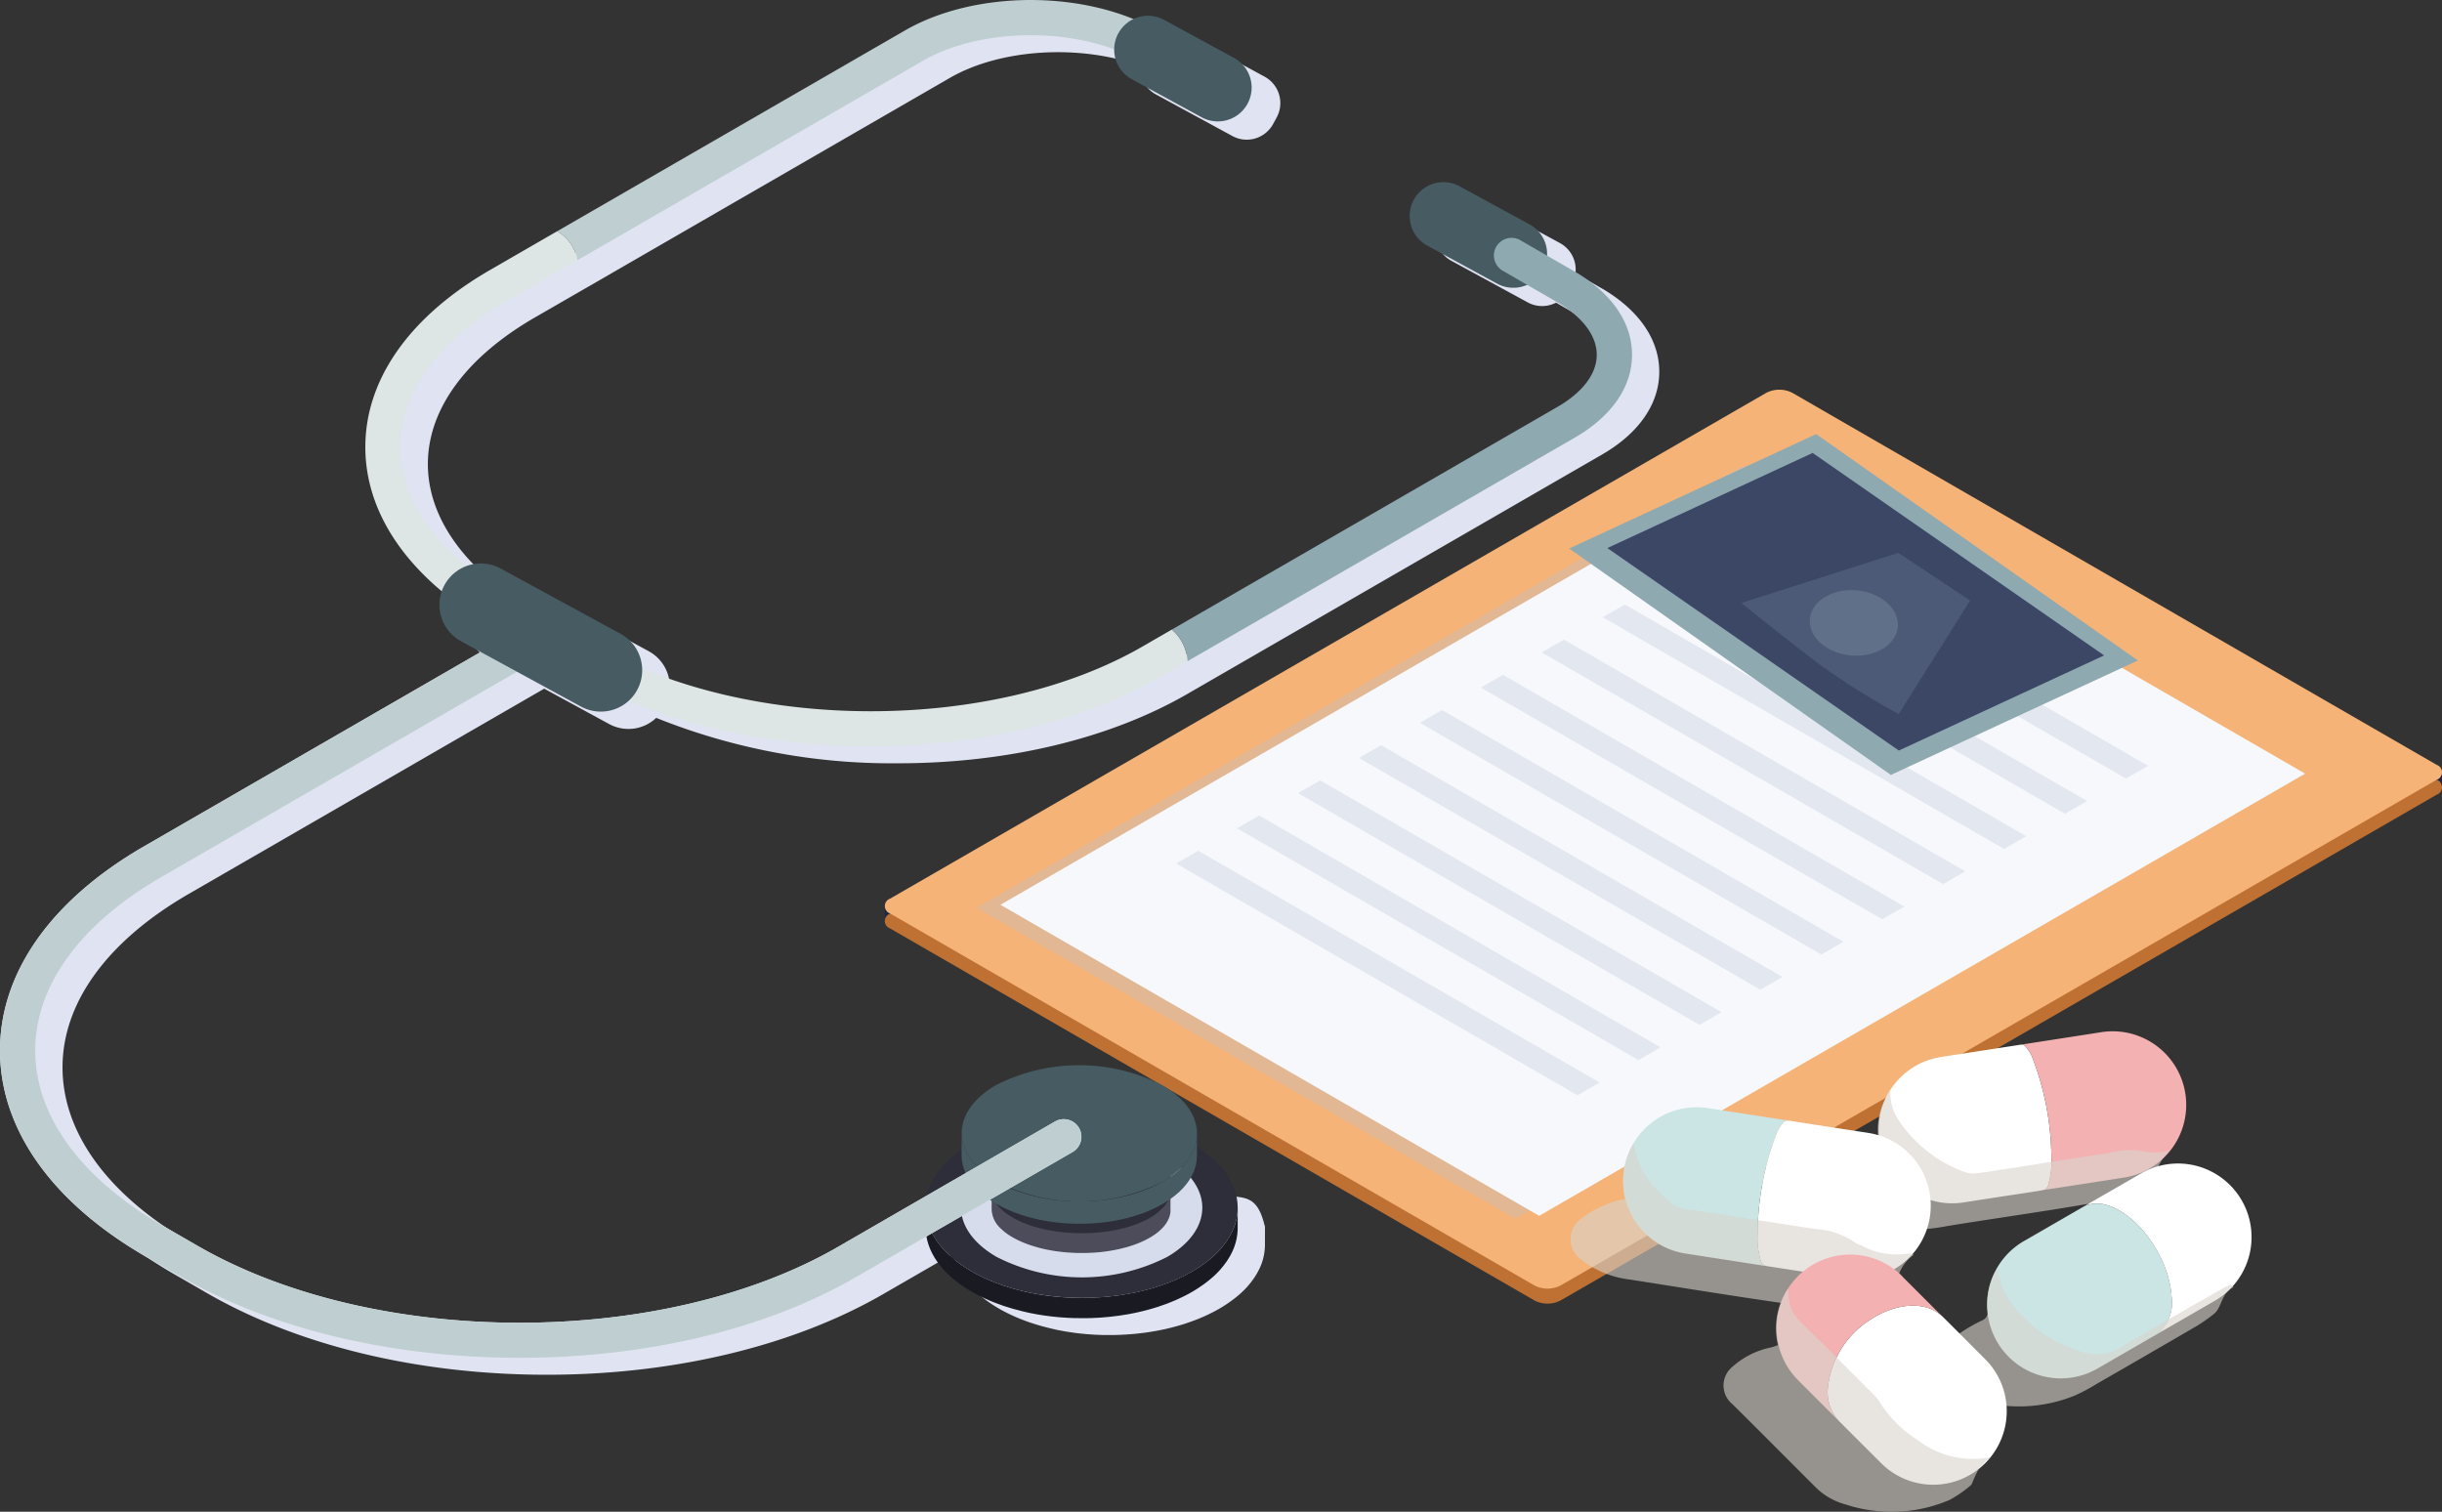 <svg id="system_04" xmlns="http://www.w3.org/2000/svg" xmlns:xlink="http://www.w3.org/1999/xlink" width="196.305" height="121.53" viewBox="0 0 196.305 121.53">
  <rect x="0" y="0" width="196.305" height="121.53" fill="#333333" stroke="none"/>
  <defs>
    <clipPath id="clip-path">
      <rect id="長方形_145" data-name="長方形 145" width="196.305" height="121.531" fill="none"/>
    </clipPath>
    <clipPath id="clip-path-2">
      <rect id="長方形_144" data-name="長方形 144" width="196.305" height="121.53" fill="none"/>
    </clipPath>
    <clipPath id="clip-path-3">
      <rect id="長方形_136" data-name="長方形 136" width="104.886" height="60.557" fill="none"/>
    </clipPath>
    <clipPath id="clip-path-4">
      <rect id="長方形_137" data-name="長方形 137" width="39.935" height="23.924" fill="none"/>
    </clipPath>
    <clipPath id="clip-path-5">
      <rect id="長方形_138" data-name="長方形 138" width="7.091" height="5.272" fill="none"/>
    </clipPath>
    <clipPath id="clip-path-6">
      <rect id="長方形_139" data-name="長方形 139" width="131.19" height="109.157" fill="none"/>
    </clipPath>
    <clipPath id="clip-path-7">
      <rect id="長方形_140" data-name="長方形 140" width="27.672" height="11.213" fill="none"/>
    </clipPath>
    <clipPath id="clip-path-8">
      <rect id="長方形_141" data-name="長方形 141" width="27.603" height="13.022" fill="none"/>
    </clipPath>
    <clipPath id="clip-path-9">
      <rect id="長方形_142" data-name="長方形 142" width="24.076" height="11.064" fill="none"/>
    </clipPath>
    <clipPath id="clip-path-10">
      <rect id="長方形_143" data-name="長方形 143" width="21.439" height="17.918" fill="none"/>
    </clipPath>
  </defs>
  <g id="グループ_273" data-name="グループ 273" clip-path="url(#clip-path)">
    <rect id="長方形_134" data-name="長方形 134" width="1.193" height="1.258" transform="translate(195.112 62.069)" fill="#202644"/>
    <rect id="長方形_135" data-name="長方形 135" width="1.851" height="1.216" transform="translate(71.13 72.844)" fill="#202644"/>
    <g id="グループ_272" data-name="グループ 272" transform="translate(0 0.001)">
      <g id="グループ_271" data-name="グループ 271" clip-path="url(#clip-path-2)">
        <path id="パス_348" data-name="パス 348" d="M56.485,66.549a.633.633,0,0,0,0,1.2l51.8,29.908a2.3,2.3,0,0,0,2.08,0L180.8,56.992a.633.633,0,0,0,0-1.2L129,25.884a2.3,2.3,0,0,0-2.081,0Z" transform="translate(15.075 6.894)" fill="#be7133"/>
        <path id="パス_349" data-name="パス 349" d="M56.485,65.6a.634.634,0,0,0,0,1.2l51.8,29.906a2.3,2.3,0,0,0,2.08,0L180.8,56.046a.633.633,0,0,0,0-1.2L129,24.936a2.312,2.312,0,0,0-2.081,0Z" transform="translate(15.075 6.639)" fill="#f5b377"/>
        <g id="グループ_249" data-name="グループ 249" transform="translate(78.504 37.427)" opacity="0.3" style="mix-blend-mode: multiply;isolation: isolate">
          <g id="グループ_248" data-name="グループ 248">
            <g id="グループ_247" data-name="グループ 247" clip-path="url(#clip-path-3)">
              <path id="パス_350" data-name="パス 350" d="M61.865,65.045l43.313,25.007L166.751,54.5l-43.314-25Z" transform="translate(-61.865 -29.495)" fill="#b5bfd7"/>
            </g>
          </g>
        </g>
        <path id="パス_351" data-name="パス 351" d="M63.377,64.854l43.308,25.007,61.574-35.549-43.31-25.007Z" transform="translate(17.045 7.881)" fill="#f6f8fc"/>
        <path id="パス_352" data-name="パス 352" d="M111.028,33.838l32.264,18.627-1.775,1.024L109.254,34.863Z" transform="translate(29.383 9.1)" fill="#e2e7f0"/>
        <path id="パス_353" data-name="パス 353" d="M107.166,36.068l32.26,18.627-1.77,1.023L105.4,37.092Z" transform="translate(28.345 9.7)" fill="#e2e7f0"/>
        <path id="パス_354" data-name="パス 354" d="M103.311,38.3l32.258,18.624-1.774,1.025L101.534,39.32Z" transform="translate(27.307 10.299)" fill="#e2e7f0"/>
        <path id="パス_355" data-name="パス 355" d="M99.45,40.525l32.262,18.627-1.774,1.025L97.673,41.55Z" transform="translate(26.268 10.898)" fill="#e2e7f0"/>
        <path id="パス_356" data-name="パス 356" d="M95.59,42.754l32.259,18.627L126.076,62.4,93.812,43.776Z" transform="translate(25.23 11.498)" fill="#e2e7f0"/>
        <path id="パス_357" data-name="パス 357" d="M91.728,44.983,123.99,63.609l-1.775,1.024L89.952,46.007Z" transform="translate(24.192 12.097)" fill="#e2e7f0"/>
        <path id="パス_358" data-name="パス 358" d="M87.868,47.212l32.26,18.627-1.771,1.023L86.094,48.236Z" transform="translate(23.154 12.697)" fill="#e2e7f0"/>
        <path id="パス_359" data-name="パス 359" d="M84.008,49.44l32.26,18.629L114.5,69.092,82.233,50.464Z" transform="translate(22.116 13.296)" fill="#e2e7f0"/>
        <path id="パス_360" data-name="パス 360" d="M80.146,51.668,112.407,70.3l-1.771,1.023L78.372,52.694Z" transform="translate(21.078 13.895)" fill="#e2e7f0"/>
        <path id="パス_361" data-name="パス 361" d="M76.285,53.9l32.26,18.629-1.771,1.023L74.511,54.922Z" transform="translate(20.039 14.495)" fill="#e2e7f0"/>
        <path id="パス_362" data-name="パス 362" d="M99.408,36.7l25.858,18.2,19.856-9.2L119.261,27.5Z" transform="translate(26.735 7.396)" fill="#8ea9b0"/>
        <g id="グループ_252" data-name="グループ 252" transform="translate(129.211 36.411)" style="mix-blend-mode: multiply;isolation: isolate">
          <g id="グループ_251" data-name="グループ 251">
            <g id="グループ_250" data-name="グループ 250" clip-path="url(#clip-path-4)">
              <path id="パス_363" data-name="パス 363" d="M101.826,36.341l23.431,16.278,16.5-7.647L118.327,28.694Z" transform="translate(-101.826 -28.694)" fill="#3c4766"/>
            </g>
          </g>
        </g>
        <path id="パス_364" data-name="パス 364" d="M122.932,35.025l5.77,3.833-5.738,9.124a58.426,58.426,0,0,1-6.394-4.012c-2.71-2.042-6.255-4.918-6.255-4.918Z" transform="translate(29.668 9.419)" fill="#4c5977"/>
        <g id="グループ_255" data-name="グループ 255" transform="translate(145.48 47.44)" opacity="0.3">
          <g id="グループ_254" data-name="グループ 254">
            <g id="グループ_253" data-name="グループ 253" clip-path="url(#clip-path-5)">
              <path id="パス_365" data-name="パス 365" d="M121.73,40.339c.129-1.445-1.349-2.759-3.3-2.935s-3.643.854-3.773,2.3,1.348,2.759,3.3,2.935,3.643-.854,3.773-2.3" transform="translate(-114.647 -37.386)" fill="#8ea9b0"/>
            </g>
          </g>
        </g>
        <g id="グループ_258" data-name="グループ 258" transform="translate(2.193 1.362)" style="mix-blend-mode: multiply;isolation: isolate">
          <g id="グループ_257" data-name="グループ 257">
            <g id="グループ_256" data-name="グループ 256" clip-path="url(#clip-path-6)">
              <path id="パス_366" data-name="パス 366" d="M128.262,22.875l-2.081-1.2a2.418,2.418,0,0,0-1.241-2.421L118.8,15.907a2.418,2.418,0,0,0-3.279.967l-.284.524a2.416,2.416,0,0,0,.967,3.278l6.143,3.346a2.418,2.418,0,0,0,2.274.02l2.23,1.287c2.089,1.207,3.24,2.722,3.24,4.267,0,1.527-1.129,3.02-3.181,4.2L95.927,51.685l-2.363,1.364c-6.011,3.471-13.911,5.2-21.832,5.2a48.191,48.191,0,0,1-18.354-3.441,3.242,3.242,0,0,0-1.689-2.743L41.9,46.738a3.242,3.242,0,0,0-2.7-.183c-3.424-2.825-5.269-6.123-5.269-9.541,0-4.394,3.058-8.581,8.612-11.787L48.139,22,75.882,5.979C80.02,3.589,86.409,3.268,91.2,5.005A2.414,2.414,0,0,0,92.452,7.3L98.6,10.645a2.417,2.417,0,0,0,3.279-.967l.284-.523a2.417,2.417,0,0,0-.967-3.279L95.048,2.531a2.41,2.41,0,0,0-2.341.019C87.067.3,79.5.62,74.465,3.525L46.518,19.66l-5.393,3.114C34.658,26.508,31.1,31.566,31.1,37.014c0,4.234,2.147,8.241,6.133,11.588a3.246,3.246,0,0,0,1.487,3.986l1.65.9L13.312,69.107C5.842,73.419,1.728,79.249,1.728,85.52c0,6.323,4.174,12.215,11.75,16.589l2.7,1.557c7.3,4.215,16.958,6.546,27.195,6.564h.123c10.193,0,19.782-2.3,27.009-6.468l5.69-3.285c.28,1.618,1.494,3.193,3.639,4.431.147.086.3.169.452.249.051.027.1.052.155.077.1.053.207.105.312.155.063.03.127.058.19.088.1.044.194.089.293.131.067.029.137.057.207.086s.132.056.2.082l.065.024q.325.128.662.242l.105.033c.2.065.393.127.593.184l.1.032c.038.01.077.019.115.03.126.034.253.069.379.1l.233.058c.14.034.28.065.423.1.052.011.1.025.157.036l.043.009c.128.027.258.049.388.074.07.013.14.028.211.039.171.029.344.056.516.081l.085.014c.2.029.4.055.605.076l.137.014c.155.017.311.032.466.046l.223.015c.128.009.256.019.386.025.082.005.168.008.251.011l.358.014h.233c.131,0,.26.005.391,0,.086,0,.173,0,.258,0,.122,0,.244,0,.365-.006h.067l.171-.009c.141-.006.282-.013.421-.022l.255-.018c.135-.009.269-.02.4-.033l.141-.011c.033,0,.065-.009.1-.011.209-.023.419-.047.626-.075l.1-.013c.237-.034.475-.072.709-.114l.066-.01.187-.037c.11-.02.22-.042.329-.065.089-.018.176-.038.265-.057l.321-.075.263-.066c.1-.027.209-.055.312-.084.088-.024.174-.049.26-.075.1-.029.2-.061.306-.093l.133-.041.094-.033c.184-.061.365-.124.544-.192l.113-.041c.213-.08.421-.166.626-.255.055-.023.107-.047.16-.071.157-.071.312-.143.464-.22l.171-.085q.3-.15.577-.313c.052-.029.1-.06.154-.09s.09-.058.137-.086l.228-.145.2-.136c.072-.049.143-.1.212-.15s.126-.093.187-.14.133-.1.2-.154.117-.1.174-.145.122-.1.18-.157l.075-.065c.048-.044.094-.09.141-.136l.049-.047c.091-.09.179-.181.263-.273l.058-.066c.07-.079.138-.159.2-.24l.042-.052.02-.024c.023-.029.043-.06.065-.089.062-.081.122-.161.178-.242.03-.044.058-.09.088-.135.047-.074.094-.148.137-.222.013-.022.027-.041.038-.061s.03-.061.047-.091c.034-.063.066-.126.1-.189s.051-.105.075-.159.055-.126.08-.189c.011-.029.025-.057.036-.085s.016-.052.025-.077c.022-.061.042-.121.061-.181s.033-.11.048-.166.03-.122.044-.183c.008-.033.018-.066.024-.1l.01-.067c.011-.062.022-.126.03-.188s.015-.109.02-.165.01-.126.014-.189c0-.037.006-.074.008-.11s0-.074,0-.11l.005-1.629a.783.783,0,0,0-.008.162c-.8-3.535-2.477-1.693-4.733-3.127l0-1.052c0,.041,0,.081-.006.122.06-1.45-.867-2.913-2.785-4.021a14.737,14.737,0,0,0-13.375,0c-1.835,1.066-2.749,2.462-2.747,3.859,0-.013,0,1.308,0,1.308-1.566,1.085-1.035.423-1.332,1.75l-7.153,4.13c-7.046,4.068-16.31,6.1-25.595,6.1-9.364,0-18.75-2.067-25.9-6.2l-2.7-1.556C8.231,95.808,4.562,90.788,4.562,85.52c0-5.217,3.611-10.173,10.168-13.958L43.283,55.075l5.22,2.842a3.246,3.246,0,0,0,3.785-.495,50.771,50.771,0,0,0,19.339,3.651h.105c8.771,0,17.023-1.977,23.248-5.571l2.21-1.277,31.13-17.972c2.964-1.712,4.6-4.077,4.6-6.658,0-2.6-1.653-4.987-4.657-6.722" transform="translate(-1.729 -1.074)" fill="#e0e4f2"/>
            </g>
          </g>
        </g>
        <path id="パス_367" data-name="パス 367" d="M100.019,18.616h0A2.716,2.716,0,0,1,96.335,19.7l-5.619-3.061a2.715,2.715,0,1,1,2.6-4.769l5.619,3.059a2.716,2.716,0,0,1,1.086,3.684" transform="translate(24.016 3.104)" fill="#465b62"/>
        <path id="パス_368" data-name="パス 368" d="M83.719,76.76c0,.063-.008.126-.014.189s-.013.11-.02.165-.018.126-.029.188-.023.11-.036.166-.028.122-.044.183-.03.11-.048.166-.038.121-.06.181-.041.108-.062.162-.052.127-.08.189-.048.107-.074.159-.063.126-.1.189-.055.1-.084.152c-.044.074-.09.148-.138.222-.028.044-.057.09-.088.134-.056.081-.115.162-.176.242-.029.038-.056.076-.085.113l-.043.053c-.066.08-.133.16-.2.239-.019.023-.038.044-.058.066-.084.091-.171.183-.261.273l-.051.048c-.07.067-.142.133-.214.2s-.121.105-.181.159-.114.1-.173.143-.131.1-.2.154-.123.094-.187.14-.141.1-.212.15-.132.091-.2.136-.151.1-.228.143c-.1.06-.19.121-.291.178-.187.109-.381.213-.576.313l-.171.085c-.154.076-.308.148-.466.22-.053.024-.105.048-.159.071-.206.089-.414.175-.626.255l-.113.042c-.179.066-.362.129-.546.19l-.226.074-.307.094-.259.074c-.1.029-.208.057-.313.084l-.263.066c-.107.027-.213.051-.321.075-.088.019-.176.039-.265.057q-.164.034-.327.065l-.254.048q-.352.061-.709.113l-.1.013c-.208.028-.416.052-.626.075l-.24.023c-.135.013-.269.024-.4.033l-.254.018c-.141.009-.282.015-.423.022l-.237.01c-.123,0-.245.005-.368.008l-.256,0c-.131,0-.261,0-.393,0l-.23,0-.36-.014c-.084,0-.167-.006-.25-.011-.128-.006-.258-.017-.386-.025l-.222-.015c-.156-.014-.311-.029-.466-.046l-.138-.014c-.2-.022-.4-.047-.6-.076l-.09-.014c-.173-.025-.345-.051-.515-.081-.071-.011-.141-.027-.212-.039-.129-.024-.259-.047-.388-.074l-.2-.043c-.142-.032-.283-.062-.424-.1-.077-.018-.155-.038-.232-.058-.127-.032-.254-.066-.381-.1l-.214-.061c-.2-.058-.4-.119-.591-.184-.036-.013-.071-.023-.107-.034q-.335-.114-.662-.242l-.265-.107-.207-.086c-.1-.042-.2-.086-.293-.131-.062-.029-.127-.057-.189-.088-.105-.049-.209-.1-.312-.155-.052-.025-.105-.051-.156-.077-.152-.08-.3-.162-.452-.249-2.473-1.428-3.709-3.3-3.7-5.175l0,1.629c-.006,1.872,1.23,3.746,3.7,5.175q.223.128.453.247l.155.079c.1.052.207.1.312.155.062.029.127.057.19.086.1.044.194.089.292.131l.207.086.2.084.063.023q.327.128.664.242l.105.034c.2.065.392.126.593.184.033.009.065.02.1.03s.077.02.115.03c.126.036.253.069.379.1.077.02.155.041.233.06.14.033.28.065.421.1l.159.036.043.008c.128.027.258.051.387.074l.212.041c.171.029.343.056.515.081l.086.013c.2.029.4.055.6.077l.138.013c.155.017.31.033.466.046l.223.015c.128.009.256.019.384.027l.251.01.359.014h.233c.131,0,.26.005.39.005l.259,0c.122,0,.244,0,.365-.008h.067c.057,0,.114-.006.171-.009.141-.005.28-.013.421-.02l.254-.018q.2-.015.4-.034c.048,0,.1-.006.142-.011l.1-.011c.209-.022.417-.047.626-.075l.1-.013c.239-.033.475-.071.711-.113.022,0,.044-.006.066-.011.062-.01.124-.024.187-.036l.329-.065.265-.058c.107-.024.214-.048.32-.075.089-.02.176-.043.264-.066q.156-.04.312-.084l.26-.074c.1-.03.2-.061.306-.094.044-.014.089-.025.133-.041l.094-.033c.184-.06.365-.124.544-.19l.113-.041q.318-.122.626-.256l.16-.071c.157-.071.312-.143.464-.22l.171-.085c.2-.1.39-.2.577-.312l.152-.091c.048-.028.091-.057.137-.086.077-.048.155-.1.228-.145s.134-.09.2-.136.143-.1.212-.148l.187-.141c.067-.051.133-.1.2-.154s.117-.1.173-.143.122-.105.181-.159c.024-.022.051-.042.074-.065.049-.044.1-.09.142-.135l.049-.048c.091-.09.178-.181.263-.273l.057-.065c.071-.08.14-.16.2-.24l.043-.052.02-.024c.023-.03.042-.06.065-.09.061-.08.122-.161.178-.242.03-.044.058-.09.088-.134.047-.074.094-.147.137-.222.011-.02.027-.041.038-.061s.03-.061.047-.091c.033-.062.066-.126.1-.188s.051-.107.075-.159.055-.127.08-.19c.011-.028.025-.057.036-.085s.016-.052.025-.077c.022-.06.042-.121.06-.181s.034-.11.049-.165.03-.122.044-.184c.008-.033.018-.066.024-.1s.006-.044.01-.067c.011-.062.02-.124.029-.188s.015-.109.022-.165.01-.126.013-.189c0-.037.008-.074.009-.11s0-.074,0-.11l.005-1.628c0,.074-.006.147-.01.221" transform="translate(15.768 20.565)" fill="#1a1a22"/>
        <path id="パス_369" data-name="パス 369" d="M80.024,72.9c4.916,2.839,4.94,7.44.057,10.278s-12.829,2.837-17.744,0S57.4,75.736,62.28,72.9s12.829-2.839,17.745,0" transform="translate(15.769 19.032)" fill="#2d2e39"/>
        <path id="パス_370" data-name="パス 370" d="M77.415,73.714c3.8,2.194,3.821,5.752.044,7.946a15.111,15.111,0,0,1-13.719,0c-3.8-2.194-3.821-5.752-.044-7.946a15.119,15.119,0,0,1,13.719,0" transform="translate(16.372 19.382)" fill="#d7dced"/>
        <path id="パス_371" data-name="パス 371" d="M77.2,70.548l-.006,6.76v1.07l0,.053c0,.023,0,.044-.006.065s0,.036-.008.052c0,.033-.009.055-.013.076l-.008.038c-.008.037-.017.072-.027.108s-.024.081-.038.118a.3.3,0,0,1-.014.036l-.023.06L77.048,79l-.019.041c-.01.024-.022.047-.033.07s-.014.028-.02.043l-.018.032a.317.317,0,0,0-.019.036l-.024.041-.044.07-.023.037c-.024.036-.042.06-.058.082l-.016.023c-.024.034-.051.067-.077.1l-.028.033q-.03.038-.065.076l-.036.038-.042.044-.018.019-.044.043-.061.06-.046.043-.03.027c-.011.01-.023.019-.033.029s-.037.03-.055.047-.044.036-.066.055-.038.029-.057.046l-.025.019-.041.03-.071.053-.069.047-.076.053a.226.226,0,0,0-.029.019l-.037.023c-.033.022-.066.043-.1.063l-.066.041c-.036.022-.072.043-.109.063-.015.009-.029.018-.046.025l-.018.01c-.067.038-.138.075-.211.112l-.042.022c-.061.03-.123.06-.188.089l-.033.018-.037.015-.123.055-.079.033-.141.057-.07.028-.2.075-.015.005c-.075.027-.15.052-.227.077l-.119.037-.091.029-.131.039c-.03.008-.06.016-.089.025l-.148.039-.077.02-.232.057c-.135.032-.272.061-.409.088l-.047.01-.06.01c-.156.03-.311.057-.468.08l-.025.005c-.162.024-.327.046-.491.063l-.056.008-.077.008-.175.016-.173.014-.175.013-.1.006-.051,0c-.166.009-.332.016-.5.019h-.086c-.126,0-.251,0-.378,0h-.117c-.135,0-.27-.006-.406-.013s-.28-.015-.412-.025h-.038l-.085-.009-.27-.024-.07-.006c-.02,0-.043-.006-.065-.008l-.26-.033c-.028,0-.057-.005-.086-.01l-.036-.005c-.11-.015-.22-.032-.327-.051l-.038-.005c-.128-.022-.25-.044-.371-.069l-.028-.005c-.025,0-.049-.01-.076-.015l-.263-.058-.058-.013-.062-.015c-.09-.023-.179-.044-.268-.069L66.5,81.3l-.028-.008c-.123-.034-.245-.07-.363-.108l-.018-.005c-.079-.024-.156-.051-.233-.077l-.053-.019c-.047-.016-.093-.032-.137-.049a.569.569,0,0,1-.056-.022l-.1-.038c-.053-.02-.105-.042-.157-.063l-.1-.041-.052-.022c-.025-.01-.049-.023-.075-.034l-.148-.069-.114-.056-.141-.072-.056-.029c-.03-.016-.058-.032-.088-.049l-.047-.025c-.067-.039-.134-.079-.2-.119l-.038-.025q-.08-.049-.156-.1l-.047-.033c-.061-.043-.119-.086-.176-.131l-.023-.018c-.049-.039-.1-.079-.145-.119l-.042-.037c-.053-.047-.1-.094-.152-.142a2.174,2.174,0,0,1-.736-1.534v-.982l.008-6.725Z" transform="translate(16.897 18.973)" fill="#4c4c5a"/>
        <path id="パス_372" data-name="パス 372" d="M77.2,69.295l-.006,6.76v1.07l0,.053c0,.023,0,.044-.006.065s0,.036-.008.052c0,.033-.009.055-.013.076l-.008.038c-.008.037-.017.072-.027.108s-.024.081-.038.118a.3.3,0,0,1-.014.036l-.023.06-.006.015-.019.041c-.01.023-.022.047-.033.07s-.014.028-.02.043l-.018.032a.316.316,0,0,0-.019.036l-.024.041-.044.07-.023.037c-.024.037-.042.06-.058.082l-.016.023c-.024.034-.051.067-.077.1l-.028.033q-.03.038-.065.076l-.036.038-.042.044-.018.019-.044.043-.061.06-.046.043-.03.027c-.011.01-.023.019-.033.029s-.037.03-.055.047-.044.036-.066.055-.038.029-.057.046l-.025.019-.041.03-.071.053-.069.047-.076.053a.225.225,0,0,0-.029.019l-.037.023c-.033.022-.066.043-.1.063l-.066.041c-.036.022-.072.043-.109.063-.015.009-.029.018-.046.025l-.018.01c-.067.038-.138.075-.211.112l-.042.022c-.061.03-.123.06-.188.089l-.033.018-.037.015-.123.055-.079.033-.141.057-.07.028-.2.075-.015.005c-.075.027-.15.052-.227.077l-.119.037-.091.029-.131.039c-.03.008-.06.016-.089.025l-.148.039-.077.02-.232.057c-.135.032-.272.061-.409.088l-.047.01-.06.01c-.156.03-.311.057-.468.08l-.025.005c-.162.024-.327.046-.491.063l-.056.008-.077.008-.175.016-.173.014-.175.013-.1.006-.051,0c-.166.009-.332.016-.5.019h-.086c-.126,0-.251,0-.378,0h-.117c-.135,0-.27-.006-.406-.013s-.28-.015-.412-.025h-.038l-.085-.009-.27-.024-.07-.006c-.02,0-.043-.006-.065-.008l-.26-.033c-.028,0-.057-.005-.086-.01l-.036-.005c-.11-.015-.22-.032-.327-.051l-.038-.005c-.128-.022-.25-.044-.371-.069l-.028-.005c-.025,0-.049-.01-.076-.015l-.263-.058-.058-.013-.062-.015c-.09-.023-.179-.044-.268-.069l-.07-.018-.028-.008c-.123-.034-.245-.07-.363-.108L66.1,79.93c-.079-.024-.156-.051-.233-.077l-.053-.019c-.047-.016-.093-.032-.137-.049a.569.569,0,0,1-.056-.022l-.1-.038c-.053-.02-.105-.042-.157-.063l-.1-.041-.052-.022c-.025-.01-.049-.023-.075-.034l-.148-.069-.114-.056-.141-.072-.056-.029c-.03-.016-.058-.032-.088-.049l-.047-.025c-.067-.039-.134-.079-.2-.119l-.038-.025q-.08-.049-.156-.1l-.047-.033c-.061-.043-.119-.086-.176-.131l-.023-.018c-.049-.039-.1-.079-.145-.119l-.042-.037c-.053-.047-.1-.094-.152-.142A2.174,2.174,0,0,1,62.828,77V76.02l.008-6.725Z" transform="translate(16.897 18.636)" fill="#2d2e39"/>
        <path id="パス_373" data-name="パス 373" d="M79.831,72c0,.047-.005.1-.01.142s-.01.084-.015.124-.014.1-.023.142-.016.084-.027.126-.02.091-.033.137-.024.084-.037.126-.029.091-.044.136-.03.082-.047.123-.039.1-.06.143-.037.08-.056.119-.048.094-.074.141-.042.077-.065.115c-.032.056-.067.112-.1.167-.022.034-.043.067-.066.1-.042.061-.088.122-.133.183l-.06.08c-.077.1-.159.192-.246.286-.022.025-.046.048-.069.072-.069.072-.14.143-.214.213-.034.033-.069.065-.1.1l-.136.119c-.043.036-.086.072-.131.108s-.1.077-.148.117-.093.07-.14.105-.107.075-.161.112l-.15.1-.173.109c-.072.044-.143.09-.218.133-.142.082-.288.16-.435.236l-.129.063c-.114.057-.232.113-.35.166l-.119.053c-.155.067-.312.132-.472.193l-.085.03c-.135.051-.272.1-.411.145l-.17.055-.231.071-.2.056-.236.062-.2.051-.242.056-.2.043c-.082.018-.165.033-.247.049l-.19.036c-.178.03-.355.06-.535.085l-.077.01c-.156.02-.312.039-.47.056l-.181.018-.3.025-.192.013-.318.017-.179.008-.277.005-.193,0-.3,0-.174,0c-.09,0-.18-.008-.27-.011-.063,0-.127,0-.189-.008-.1-.005-.2-.013-.293-.02-.055,0-.11-.006-.165-.011-.121-.009-.24-.022-.359-.034l-.1-.009c-.151-.018-.3-.037-.452-.058l-.072-.01q-.194-.029-.384-.061c-.053-.009-.107-.02-.159-.03-.1-.018-.2-.036-.293-.055l-.152-.034c-.107-.023-.212-.046-.317-.071L66.6,76.82c-.1-.024-.192-.049-.286-.076l-.161-.046c-.151-.044-.3-.09-.448-.14l-.079-.025c-.169-.057-.335-.118-.5-.181-.067-.027-.133-.053-.2-.081s-.1-.042-.156-.065c-.075-.032-.147-.065-.221-.1-.047-.022-.1-.042-.143-.065-.079-.038-.157-.077-.235-.117l-.117-.058c-.115-.061-.23-.123-.341-.188-1.864-1.076-2.8-2.49-2.792-3.9l-.005,1.794c0,1.41.928,2.823,2.792,3.9.112.063.226.126.34.187.039.02.08.039.118.06.079.039.156.079.235.115l.145.066.22.1.157.065.15.062.048.018c.164.063.331.126.5.183l.079.025c.147.048.3.1.447.138l.075.024c.029.008.058.014.088.023.1.027.19.051.287.076l.175.043c.105.025.212.049.318.072.039.009.079.019.118.027l.033.006c.1.02.194.038.291.056.055.009.107.02.161.029.127.023.254.042.382.061l.071.011c.154.022.3.041.456.057l.108.01c.115.013.231.024.348.034l.162.011.3.02.184.008.275.01h.173c.1,0,.2,0,.3,0l.192,0,.278-.005h.051l.128-.006c.105,0,.212-.009.318-.015l.192-.014c.1-.008.2-.015.3-.025L72.016,79l.075-.009c.157-.016.315-.034.471-.056l.076-.01c.179-.024.358-.053.535-.085l.049-.008.141-.028.247-.048.2-.044.242-.056.2-.049.236-.063.2-.056.231-.07c.033-.011.067-.02.1-.03l.07-.025c.138-.046.275-.094.41-.143.029-.011.058-.02.086-.032.16-.061.317-.124.472-.192l.119-.055c.118-.053.236-.108.35-.165.043-.022.086-.042.129-.065.147-.075.293-.154.435-.235l.115-.069c.036-.022.069-.044.1-.066.058-.036.115-.072.171-.109s.1-.067.152-.1.107-.075.159-.113.1-.07.141-.105.1-.076.148-.115.088-.072.131-.109.091-.079.136-.119l.057-.048c.016-.015.03-.032.047-.047.074-.071.146-.142.214-.213.023-.024.047-.048.069-.072.088-.094.169-.19.246-.287l.01-.011c.018-.023.032-.046.049-.067.046-.061.091-.122.133-.184.023-.033.044-.067.066-.1.036-.056.071-.112.1-.167.009-.017.019-.032.028-.047s.023-.046.036-.069c.025-.047.049-.094.074-.142s.037-.079.055-.119.042-.1.061-.143c.009-.022.019-.042.027-.063s.013-.039.02-.058c.015-.046.03-.091.044-.137s.025-.082.037-.124.023-.093.034-.138c.005-.025.013-.049.018-.075l.008-.051c.009-.047.015-.094.023-.141s.011-.084.015-.124.008-.1.01-.143c0-.028.005-.056.006-.084s0-.055,0-.082l.005-1.794c0,.056-.005.112-.008.168" transform="translate(16.384 19.304)" fill="#465b62"/>
        <path id="パス_374" data-name="パス 374" d="M77.047,69.088c3.705,2.139,3.723,5.607.042,7.747a14.736,14.736,0,0,1-13.372,0c-3.705-2.139-3.724-5.609-.044-7.747a14.737,14.737,0,0,1,13.375,0" transform="translate(16.385 18.149)" fill="#465b62"/>
        <path id="パス_375" data-name="パス 375" d="M41.765,98.607h-.123c-10.237-.019-19.9-2.35-27.195-6.564l-2.7-1.557C4.174,86.112,0,80.22,0,73.9c0-6.271,4.114-12.1,11.584-16.414L43.2,39.231l1.417,2.454L13,59.938C6.445,63.723,2.834,68.681,2.834,73.9c0,5.269,3.67,10.289,10.333,14.135l2.7,1.557c7.15,4.129,16.537,6.195,25.9,6.195,9.286,0,18.549-2.032,25.6-6.1L84.822,79.6a1.417,1.417,0,0,1,1.417,2.454L68.774,92.138c-7.228,4.174-16.816,6.469-27.009,6.469" transform="translate(0 10.55)" fill="#dde6e5"/>
        <path id="パス_376" data-name="パス 376" d="M41.765,98.607h-.123c-10.237-.019-19.9-2.35-27.195-6.564l-2.7-1.557C4.174,86.112,0,80.22,0,73.9c0-6.271,4.114-12.1,11.584-16.414L43.2,39.231l1.417,2.454L13,59.938C6.445,63.723,2.834,68.681,2.834,73.9c0,5.269,3.67,10.289,10.333,14.135l2.7,1.557c7.15,4.129,16.537,6.195,25.9,6.195,9.286,0,18.549-2.032,25.6-6.1L84.822,79.6a1.417,1.417,0,0,1,1.417,2.454L68.774,92.138c-7.228,4.174-16.816,6.469-27.009,6.469" transform="translate(0 10.55)" fill="#bfcfd1"/>
        <path id="パス_377" data-name="パス 377" d="M36.919,20.923,64.662,4.907c4.809-2.778,12.664-2.762,17.506.033L87.6,8.075l1.417-2.454-5.43-3.134C77.866-.815,68.93-.83,63.244,2.453L35.3,18.587a3.338,3.338,0,0,1,1.622,2.336" transform="translate(9.493 0)" fill="#bfcfd1"/>
        <path id="パス_378" data-name="パス 378" d="M87.974,46.674l-2.363,1.364c-6.011,3.471-13.911,5.2-21.832,5.2-7.988,0-15.994-1.764-22.095-5.285L34.731,43.94c-5.644-3.259-8.753-7.5-8.753-11.937,0-4.4,3.058-8.581,8.611-11.787l5.6-3.232a3.338,3.338,0,0,0-1.622-2.336l-5.393,3.114C26.7,21.5,23.144,26.553,23.144,32c0,5.493,3.611,10.6,10.171,14.391l6.954,4.015c6.286,3.629,14.6,5.637,23.407,5.653h.105c8.77,0,17.023-1.977,23.247-5.571l2.212-1.277a3.64,3.64,0,0,0-1.265-2.542" transform="translate(6.224 3.939)" fill="#dde6e5"/>
        <path id="パス_379" data-name="パス 379" d="M106.569,17.75l-4.318-2.492a1.416,1.416,0,1,0-1.416,2.453l4.317,2.493c2.09,1.207,3.241,2.722,3.241,4.267,0,1.527-1.129,3.02-3.181,4.2L74.234,46.56A3.64,3.64,0,0,1,75.5,49.1l31.13-17.972c2.964-1.712,4.6-4.077,4.6-6.658,0-2.6-1.653-4.987-4.657-6.722" transform="translate(19.965 4.052)" fill="#8ea9b0"/>
        <path id="パス_380" data-name="パス 380" d="M43.733,45.872h0A3.33,3.33,0,0,1,39.216,47.2l-9.641-5.25a3.331,3.331,0,0,1-1.332-4.517h0a3.33,3.33,0,0,1,4.517-1.331l9.641,5.25a3.33,3.33,0,0,1,1.332,4.517" transform="translate(7.486 9.6)" fill="#465b62"/>
        <path id="パス_381" data-name="パス 381" d="M81.3,8.074h0a2.716,2.716,0,0,1-3.684,1.086L72,6.1a2.715,2.715,0,0,1,2.6-4.77l5.62,3.059A2.716,2.716,0,0,1,81.3,8.074" transform="translate(18.983 0.268)" fill="#465b62"/>
        <path id="パス_382" data-name="パス 382" d="M125.97,78.844c6.487-1.006,6.3-.924,6.486-1.076a.8.8,0,0,0,.214-.421,6.094,6.094,0,0,0,.23-2.021,22.792,22.792,0,0,0-1.594-8.267,3.861,3.861,0,0,0-.378-.6c-.128-.168-.251-.3-.464-.273v-.008c-7.369,1.138-6.348.981-6.445,1a5.915,5.915,0,1,0,1.952,11.667" transform="translate(32.006 17.798)" fill="#fff"/>
        <path id="パス_383" data-name="パス 383" d="M134.344,65.429l-6.308.978v.006c.212-.027.336.105.464.273a3.863,3.863,0,0,1,.378.6,22.792,22.792,0,0,1,1.594,8.267,6.06,6.06,0,0,1-.231,2.021.793.793,0,0,1-.213.421.431.431,0,0,1-.185.091c0,.022,6.426-.983,6.446-.987a5.916,5.916,0,1,0-1.945-11.67" transform="translate(34.434 17.571)" fill="#f4b1b1"/>
        <g id="グループ_261" data-name="グループ 261" transform="translate(146.692 87.639)" opacity="0.6" style="mix-blend-mode: multiply;isolation: isolate">
          <g id="グループ_260" data-name="グループ 260">
            <g id="グループ_259" data-name="グループ 259" clip-path="url(#clip-path-7)">
              <path id="パス_384" data-name="パス 384" d="M120.882,69.066a5.424,5.424,0,0,0-.86,4.487,4.8,4.8,0,0,1-.556.209,7.57,7.57,0,0,0-2.447,1.018c-1.893,1.288-1.895,2.858.025,4.146a8.3,8.3,0,0,0,3.24,1.174,14.713,14.713,0,0,0,5.05-.091c3.682-.615,9.738-1.442,13.521-2.19a5.4,5.4,0,0,0,2.946-1.575,1.278,1.278,0,0,0,.345-.44,5.331,5.331,0,0,1,1.127-1.859,6.583,6.583,0,0,1-.665.09,3.442,3.442,0,0,1-1.126-.015,6.688,6.688,0,0,0-3.106.105c-3.779.556-9.008,1.434-10.514,1.615a2.092,2.092,0,0,1-.936-.065,10.818,10.818,0,0,1-5.3-4.056,3.9,3.9,0,0,1-.749-2.553" transform="translate(-115.602 -69.065)" fill="#d8d3cd"/>
            </g>
          </g>
        </g>
        <path id="パス_385" data-name="パス 385" d="M113.828,70.993V71a.365.365,0,0,0-.221.014.688.688,0,0,0-.306.269,4.317,4.317,0,0,0-.376.6,22.9,22.9,0,0,0-1.584,8.243,6.18,6.18,0,0,0,.227,2.015.809.809,0,0,0,.212.421.386.386,0,0,0,.253.112v.01q3.141.483,6.283.972a.776.776,0,0,0,.1.015,5.914,5.914,0,1,0,1.807-11.689c-.037-.013.076.018-6.4-.991" transform="translate(29.944 19.091)" fill="#fff"/>
        <path id="パス_386" data-name="パス 386" d="M107.894,81.915l6.436,1V82.9a.389.389,0,0,1-.254-.112.812.812,0,0,1-.211-.421,6.145,6.145,0,0,1-.227-2.015,22.877,22.877,0,0,1,1.584-8.243,4.2,4.2,0,0,1,.376-.6.7.7,0,0,1,.306-.27.375.375,0,0,1,.221-.013v-.006q-3.209-.495-6.417-.991c-.025,0-.052-.01-.079-.013a5.914,5.914,0,1,0-1.735,11.7" transform="translate(27.649 18.865)" fill="#cae5e4"/>
        <g id="グループ_264" data-name="グループ 264" transform="translate(126.249 91.955)" opacity="0.6" style="mix-blend-mode: multiply;isolation: isolate">
          <g id="グループ_263" data-name="グループ 263">
            <g id="グループ_262" data-name="グループ 262" clip-path="url(#clip-path-8)">
              <path id="パス_387" data-name="パス 387" d="M104.537,72.467a6,6,0,0,0-.66,4.418,8.672,8.672,0,0,0-3.492,1.566,2.014,2.014,0,0,0,.009,3.354,7.783,7.783,0,0,0,3.893,1.573c4.375.685,8.747,1.4,13.132,2.018a21.9,21.9,0,0,0,3.762.017c.313-.01,3.835-.444,4.661-2.337a3.282,3.282,0,0,1,1.251-1.693c-.2-.075-.265-.129-.317-.117a6.017,6.017,0,0,1-3.883-.615,3.312,3.312,0,0,1-.712-.367,5.868,5.868,0,0,0-2.844-.95c-2.983-.442-5.961-.921-8.941-1.384-.475-.074-.948-.171-1.425-.2a2.63,2.63,0,0,1-1.576-.7,7.894,7.894,0,0,1-2.273-2.762c-.24-.553-.376-1.151-.586-1.818" transform="translate(-99.492 -72.466)" fill="#d8d3cd"/>
            </g>
          </g>
        </g>
        <path id="パス_388" data-name="パス 388" d="M134.773,89.5c6.687-3.858,4.2-2.438,4.78-2.759a3.255,3.255,0,0,0,1.152-3.058c-.214-3.2-2.808-6.677-5.257-7.322a2.462,2.462,0,0,0-1.823.141c-.027.014-.049.03-.076.043q-2.282,1.319-4.559,2.634a5.916,5.916,0,1,0,5.784,10.32" transform="translate(33.86 20.506)" fill="#cae5e4"/>
        <path id="パス_389" data-name="パス 389" d="M142.575,84.736a5.916,5.916,0,1,0-6.091-10.143l-4.5,2.594a2.456,2.456,0,0,1,1.823-.141c2.449.645,5.043,4.118,5.257,7.321a3.257,3.257,0,0,1-1.152,3.059q2.332-1.344,4.658-2.69" transform="translate(35.497 19.819)" fill="#fff"/>
        <g id="グループ_267" data-name="グループ 267" transform="translate(155.473 102.003)" opacity="0.6" style="mix-blend-mode: multiply;isolation: isolate">
          <g id="グループ_266" data-name="グループ 266">
            <g id="グループ_265" data-name="グループ 265" clip-path="url(#clip-path-9)">
              <path id="パス_390" data-name="パス 390" d="M146.383,81.659a5.351,5.351,0,0,0-.544.239c-2.759,1.586-5.539,3.136-8.258,4.786a3.673,3.673,0,0,1-3.054.4,10.741,10.741,0,0,1-5.89-4.076,5.086,5.086,0,0,1-.966-2.628,2.459,2.459,0,0,0-.325.407,5.488,5.488,0,0,0-.525,2.949.7.7,0,0,1-.409.782,13.352,13.352,0,0,0-3.421,2.326,1.758,1.758,0,0,0,.084,2.472,4.729,4.729,0,0,0,2.129,1.387,11.953,11.953,0,0,0,8.617-.126,13.838,13.838,0,0,0,1.7-.9q4.068-2.339,8.122-4.7a14,14,0,0,0,1.374-.964,1.419,1.419,0,0,0,.353-.434c.343-.613.448-1.368,1.23-1.716l-.214-.214" transform="translate(-122.522 -80.385)" fill="#d8d3cd"/>
            </g>
          </g>
        </g>
        <path id="パス_391" data-name="パス 391" d="M125.175,83.755c-1.5-1.622-4.08-1.155-5.97.093a7.378,7.378,0,0,0-3.425,5.7,3.42,3.42,0,0,0,.938,2.469l0,0q1.667,1.669,3.341,3.339l0,0a5.912,5.912,0,1,0,8.342-8.379q-1.608-1.614-3.222-3.227Z" transform="translate(31.138 22.245)" fill="#fff"/>
        <path id="パス_392" data-name="パス 392" d="M122.665,81.238a5.915,5.915,0,1,0-8.408,8.323q1.664,1.664,3.331,3.335l0,0a3.425,3.425,0,0,1-.938-2.469,7.376,7.376,0,0,1,3.426-5.7c1.886-1.246,4.464-1.717,5.969-.093l0,0-3.388-3.388" transform="translate(30.263 21.37)" fill="#f4b1b1"/>
        <g id="グループ_270" data-name="グループ 270" transform="translate(138.551 103.613)" opacity="0.6" style="mix-blend-mode: multiply;isolation: isolate">
          <g id="グループ_269" data-name="グループ 269">
            <g id="グループ_268" data-name="グループ 268" clip-path="url(#clip-path-10)">
              <path id="パス_393" data-name="パス 393" d="M130.625,95.188A7.27,7.27,0,0,1,124.78,93.8a9.875,9.875,0,0,1-3.086-3.1,3.549,3.549,0,0,0-.509-.613c-1.925-1.933-3.841-3.877-5.794-5.781a2.9,2.9,0,0,1-.976-2.19,4.031,4.031,0,0,0-.07-.463,5.769,5.769,0,0,0-.785,4.521c-.193.067-.357.136-.528.181a6.62,6.62,0,0,0-3.117,1.549,1.937,1.937,0,0,0-.023,3.012c2.265,2.236,4.5,4.5,6.757,6.746A5.413,5.413,0,0,0,119,98.985a11.853,11.853,0,0,0,8.371-.372,9.605,9.605,0,0,0,1.576-1.074.67.67,0,0,0,.212-.239,9.061,9.061,0,0,1,.534-1.151,7.736,7.736,0,0,1,.933-.963" transform="translate(-109.186 -81.653)" fill="#d8d3cd"/>
            </g>
          </g>
        </g>
      </g>
    </g>
  </g>
</svg>
